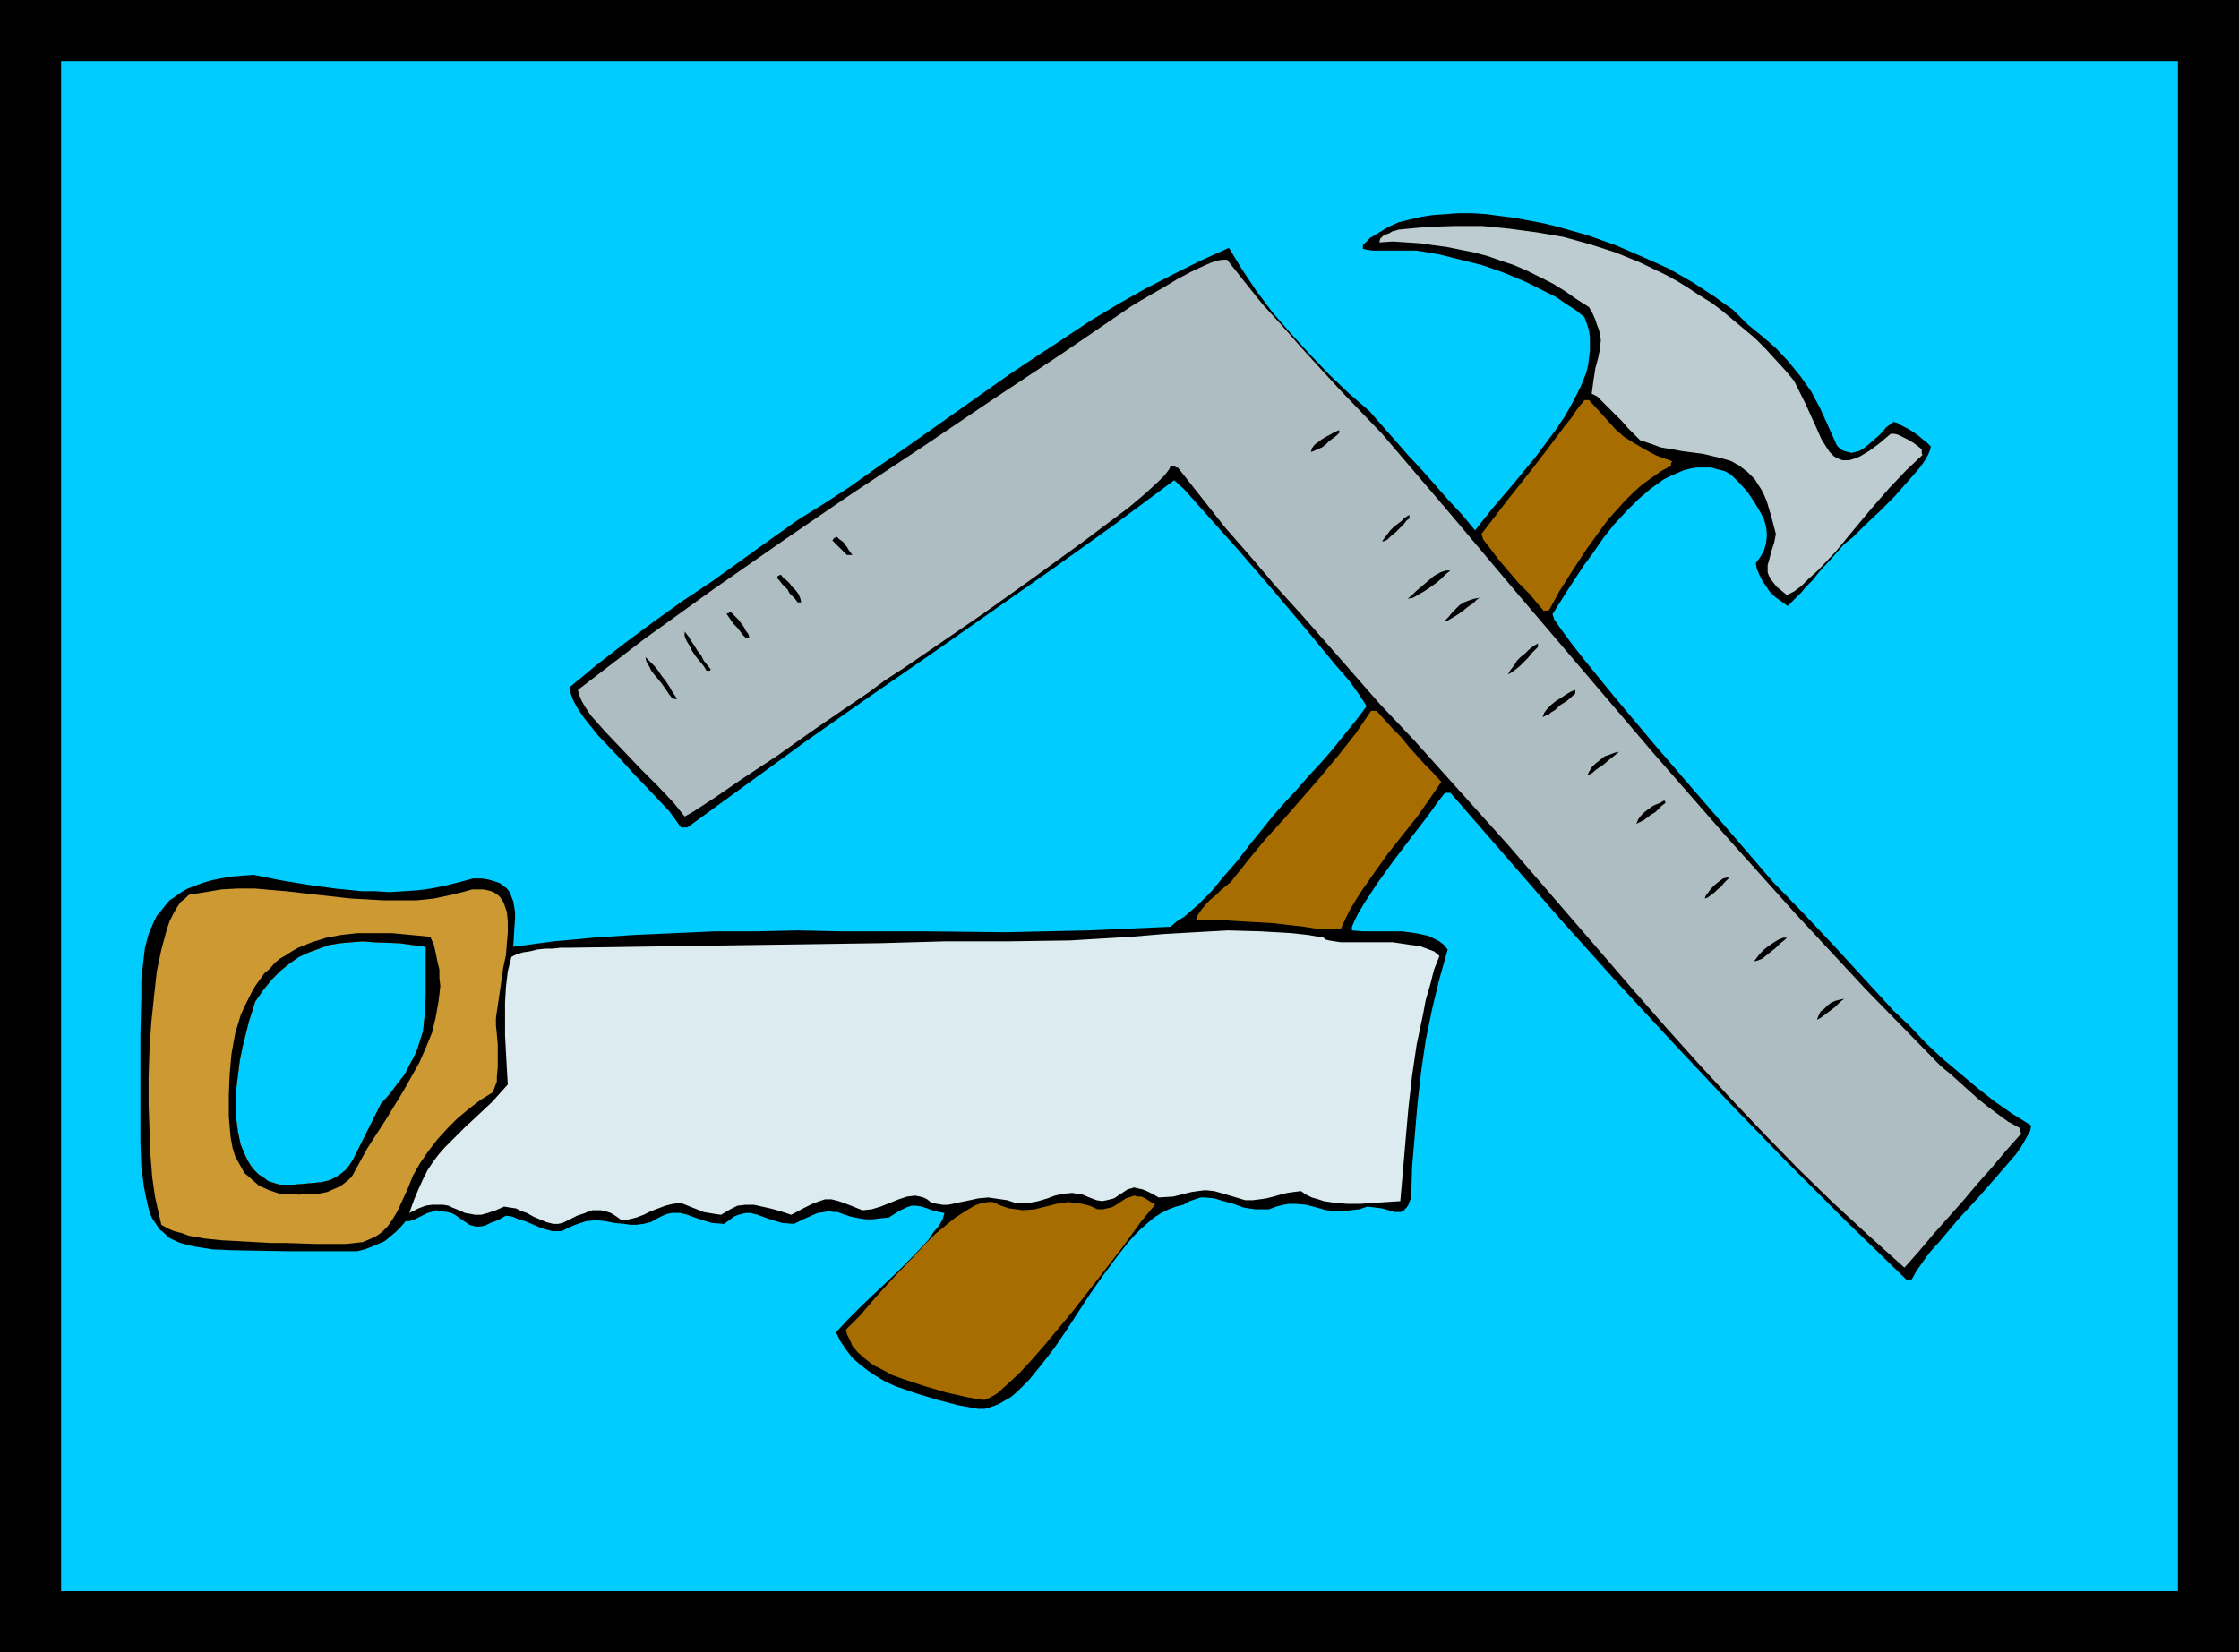 <svg xmlns="http://www.w3.org/2000/svg" fill-rule="evenodd" height="6.039in" preserveAspectRatio="none" stroke-linecap="round" viewBox="0 0 2456 1813" width="8.182in"><style>.pen1{stroke:none}.brush2{fill:#000}.brush3{fill:#a86d00}</style><path class="pen1" style="fill:#0cf" d="M33 33h2390v1747H33V33z"/><path class="pen1 brush2" fill-rule="nonzero" d="m2456 33-33-33H33v67h2390l-34-34h67V0h-33z"/><path class="pen1 brush2" fill-rule="nonzero" d="m2423 1813 33-33V33h-67v1747l34-34v67h33v-33z"/><path class="pen1 brush2" fill-rule="nonzero" d="m0 1780 33 33h2390v-67H33l34 34H0v33h33z"/><path class="pen1 brush2" fill-rule="nonzero" d="M33 0 0 33v1747h67V33L33 67V0H0v33z"/><path class="pen1 brush2" d="m1073 1546-22-4-23-6-23-7-23-8-11-5-10-6-9-6-9-7-8-7-7-9-6-9-5-10 13-14 16-16 19-18 19-18 18-18 16-17 6-9 6-7 4-7 2-7-11-2-8-3-6-2-6-1h-5l-6 2-8 4-11 7-10 1-8 1h-7l-7-1-10-2-9-3-5-2h-4l-6-1-5 1-7 1-7 3-9 4-10 5-13-1-10-3-9-3-8-3-4-1-4-1h-5l-4 1-4 1-5 2-5 4-6 4-13-1-10-3-9-3-8-3-4-1-4-1h-9l-5 1-5 2-6 3-7 4-8 2-8 1h-7l-6-1-11-1-10-2-10-1-11 1-6 2-6 2-7 3-8 4h-10l-8-2-8-3-7-3-7-3-7-2-7-3-7-1-9 5-8 3-6 3-6 1h-4l-4-1-3-1-3-2-6-4-7-5-4-2-5-1-6-1-6-1-5 2-4 1-4 2-4 2-4 2-4 2-4 1h-4l-5 6-6 6-6 5-6 5-7 3-7 3-8 3-8 2h-77l-59-1-23-1-19-3-9-2-7-2-7-3-6-3-5-5-5-4-4-6-4-6-3-7-2-8-2-9-2-10-3-23-1-28v-116l1-42v-19l2-18 2-17 4-15 3-7 3-7 3-6 5-6 4-5 5-6 6-4 7-5 7-4 8-3 8-3 10-3 10-2 11-2 12-1 13-1 30 6 30 5 29 4 30 3h15l15 1 16-1 15-1 15-2 15-3 16-4 15-4h9l7 1 7 2 6 2 4 3 4 3 3 4 2 5 2 5 1 6 1 6v6l-1 15-1 17 44-6 44-4 44-3 45-2 45-2h45l45-1 46 1h91l91 1 45-1 46-1 45-2 45-2 7-6 8-5 8-7 7-6 15-15 14-17 14-16 13-17 13-16 12-15 13-15 14-15 13-15 14-15 13-15 12-15 13-16 12-16-3-5-6-9-10-14-14-16-33-40-38-45-38-44-34-38-24-27-11-10-66 49-67 48-67 47-67 47-68 47-67 47-66 48-66 48h-7l-13-18-18-19-20-21-20-22-20-21-16-20-6-9-5-9-3-8-1-7 29-24 31-24 31-23 32-23 33-22 32-23 32-23 31-22 29-18 29-19 28-20 29-20 58-41 58-41 30-20 29-19 30-20 30-18 30-17 31-16 30-15 31-14 14 23 16 24 18 24 20 23 21 23 21 22 22 21 22 19 14 16 15 17 14 16 15 16 15 17 14 16 15 16 14 17 19-24 23-27 24-29 23-31 10-15 9-16 8-16 6-15 2-8 1-8 1-8v-15l-1-7-2-7-3-8-10-8-11-7-10-7-12-6-22-11-24-10-23-8-24-6-24-6-24-4h-48l-7-1-4-1v-4l8-8 10-6 10-6 11-5 12-3 13-3 13-2 14-1 14-1h15l15 1 15 2 16 2 16 3 16 3 16 4 32 9 31 11 30 13 29 13 26 15 23 15 11 8 10 7 8 8 8 8 16 13 15 13 14 15 13 16 12 17 10 19 9 20 9 20 4 4 4 2 4 1 4 1 4-1 4-1 4-2 4-3 7-6 8-7 7-8 8-6 4 1 5 3 6 3 5 3 6 4 6 5 5 4 4 4-1 4-2 5-4 7-5 7-13 15-15 17-16 16-16 15-13 13-10 8-15 17-12 13-8 10-7 7-5 6-5 5-4 4-6 6-7-5-7-5-6-6-4-6-4-6-3-6-3-7-1-6 5-7 4-7 2-7 1-7v-6l-1-7-2-7-3-6-7-12-8-12-9-10-9-9-7-4-8-2-7-2h-15l-7 1-8 2-7 3-7 3-8 4-7 5-7 5-14 12-13 13-13 14-12 15-11 16-11 15-19 29-15 24 2 6 7 10 11 15 14 18 35 43 42 50 43 50 39 45 31 36 18 21 33 34 33 35 33 36 33 36 18 17 17 18 18 17 19 16 19 16 19 15 20 14 21 13-1 6-4 7-5 9-7 10-19 22-21 24-23 25-21 25-10 11-8 11-7 10-5 9h-6l-66-64-65-65-64-66-62-66-62-67-61-68-60-69-60-69h-6l-7 9-13 18-17 22-19 25-18 25-15 23-6 10-4 8-3 7v4l12 1h43l15 2 14 3 6 3 6 3 5 4 4 5-9 32-8 33-7 34-5 34-4 35-3 35-3 35-1 34-2 5-1 3-2 3-2 2-2 2-3 1h-6l-7-2-7-2-8-1-8-1-9 3-9 1-7 1h-7l-13-1-11-3-11-3-12-1h-7l-6 1-8 2-8 3h-15l-7-1-6-1-11-4-11-3-10-3-10-1h-5l-6 2-6 2-7 4-8 2-8 3-8 4-8 5-7 6-8 7-7 7-7 8-14 18-14 19-14 20-13 20-13 20-13 19-14 18-13 16-7 7-6 6-7 6-7 4-7 4-8 3-7 2h-7zm-766-246-7-2-6-2-5-4-5-3-5-5-4-5-3-5-3-6-5-12-3-14-2-15v-31l2-16 2-16 3-15 7-28 7-22 9-13 9-11 10-10 10-8 10-7 11-5 11-4 11-4 12-2 12-1 13-1 13 1 27 1 29 4v52l-1 22-2 19-3 9-3 10-4 9-5 9-5 10-8 10-8 11-10 11-13 26-10 20-4 8-4 8-4 6-4 5-5 4-6 4-6 3-8 2-9 1-11 1-12 1h-15z"/><path class="pen1 brush3" d="m1077 1536-17-3-22-5-24-7-24-8-11-4-11-6-10-5-9-7-8-7-6-7-2-5-2-4-2-4-1-5 15-15 18-21 21-23 22-23 11-12 11-11 11-9 11-9 11-7 10-6 5-2 5-1 5-1h5l9 4 9 3 8 1 7 1 13-1 12-3 12-3 13-2 7 1 8 1 8 2 9 4h6l4-1 5-1 4-2 6-4 6-4 3-1 3-1 3-1 4 1h4l4 2 5 3 6 4-15 18-21 29-27 35-29 37-15 18-15 18-14 16-13 14-13 12-11 10-5 3-4 2-4 2h-4z"/><path class="pen1" style="fill:#aebdc2" d="m2089 1391-39-35-39-36-38-37-37-38-37-39-36-39-35-39-35-40-69-80-69-80-35-39-35-39-35-39-36-38-28-32-28-32-29-33-29-32-28-33-28-32-26-33-26-33h-2l-1-1h-2l-1-1h-2l-1 3-2 3-4 5-6 6-14 13-19 16-48 36-55 40-56 40-51 35-38 26-20 13-16 12-28 19-35 24-38 27-38 25-32 22-23 15-9 5-12-15-17-18-19-19-20-21-19-20-16-18-6-9-4-7-3-7-1-5 73-56 75-54 76-53 76-52 77-51 77-52 77-51 76-52 10-6 12-7 14-8 15-9 15-8 15-7 7-3 6-2 6-1h5l19 24 20 25 21 23 21 24 21 23 22 24 23 24 23 24 75 88 74 88 75 88 75 88 76 87 77 86 40 43 39 42 41 42 41 42 11 9 10 9 10 9 10 9 10 8 12 9 11 8 13 7v4l1 1v1l-16 18-16 19-16 18-16 19-16 18-16 18-16 19-16 18z"/><path class="pen1" d="M314 1364h-16l-18-1-18-1-19-1-19-2-17-3-8-3-8-2-7-3-7-4-3-13-4-18-3-21-2-25-1-27-1-29v-29l1-31 2-29 3-29 3-27 5-24 3-11 3-11 3-9 4-8 4-7 4-6 5-4 4-4 18-3 18-3 18-1h18l35 3 35 4 36 4 36 2h36l19-2 19-4 8-2 8-2 7-2h12l5 1 4 1 4 2 3 2 3 3 2 3 2 4 3 9 1 10v12l-1 12-1 13-3 14-4 28-4 27v8l1 10 1 11v25l-1 11v5l-2 5-1 3-2 4-13 8-13 10-12 10-11 11-11 12-10 13-9 13-8 14-6 15-6 13-5 11-6 10-5 7-6 6-7 5-7 3-7 3-9 1-9 1h-35l-31-1zm-7-64-7-2-6-2-5-4-5-3-5-5-4-5-3-5-3-6-5-12-3-14-2-15v-31l2-16 2-16 3-15 7-28 7-22 9-13 9-11 10-10 10-8 10-7 11-5 11-4 11-4 12-2 12-1 13-1 13 1 27 1 29 4v52l-1 22-2 19-3 9-3 10-4 9-5 9-5 10-8 10-8 11-10 11-13 26-10 20-4 8-4 8-4 6-4 5-5 4-6 4-6 3-8 2-9 1-11 1-12 1h-15z" style="fill:#c93"/><path class="pen1" style="fill:#dcebf0" d="m607 1343-8-2-7-3-7-3-7-4-6-2-6-3-7-1-6-1-9 4-9 3-7 2h-7l-5-1-6-1-4-2-5-2-5-2-4-2-6-1h-12l-7 1-8 3-10 5 5-14 5-12 5-11 5-10 6-9 6-8 7-8 7-7 14-14 15-14 16-15 17-19-1-17-1-18-1-19v-36l1-17 2-17 4-16 6-3 7-2 7-1 8-2 9-1h8l9-1h8l68-1 68-1 69-1 69-1 69-1 70-2h69l69-1 33-2 34-2 35-3 35-2 36-2 35 1 18 1 17 1 18 2 17 3 2 2 4 1 6 1 7 1h57l20 3 9 1 8 3 8 3 6 5-6 15-4 16-5 17-3 16-7 33-5 34-4 35-3 34-3 35-3 34-15 1-15 1-14 1h-14l-13-1-13-2-6-2-7-2-6-3-6-4-8 1-7 1-8 2-7 2-8 2-7 1-8 1h-8l-20-6-14-4-10-1-8 1-7 1-8 2-12 3-16 1-7-4-6-3-5-2-5-1-4-1-3 1-4 1-3 2-6 4-6 4-4 1-4 1-5 1-6-1-8-3-7-3-6-1-6-1-10 1-9 2-8 3-10 3-5 1-6 1h-14l-9-3-7-1-7-1-7-1-11 1-9 2-10 2-9 2-5 1h-6l-6-1-6-1-5-4-4-2-4-1-5-1-9 1-9 3-10 4-10 4-10 3-10 1-15-6-11-4-8-2h-7l-6 2-8 3-10 5-13 7-12-4-11-3-9-2-9-2h-9l-9 1-8 4-10 6-7-1-6-1-6-1-5-2-5-2-5-2-5-2-5-2-9 1-8 2-8 3-8 3-8 4-8 3-8 2-8 1-7-5-5-3-6-2-5-1h-9l-4 1-4 2-9 3-8 4-4 2-4 2-5 1h-5z"/><path class="pen1 brush2" d="m307 1310-12-4-11-5-8-7-8-7-5-9-5-9-3-10-2-11-1-11-1-12v-23l1-24 2-22 4-22 6-20 4-9 4-8 4-8 4-7 5-7 5-7 6-5 5-6 6-5 7-4 6-4 7-4 15-6 16-5 16-3 18-2h38l21 2 21 2 4 9 2 9 2 10 2 8v9l1 9-1 9-1 8-3 17-4 17-7 17-7 16-18 32-19 31-20 31-17 31-4 4-5 4-4 3-5 2-9 4-10 2h-11l-10 1-11-1h-10zm0-10-7-2-6-2-5-4-5-3-5-5-4-5-3-5-3-6-5-12-3-14-2-15v-31l2-16 2-16 3-15 7-28 7-22 9-13 9-11 10-10 10-8 10-7 11-5 11-4 11-4 12-2 12-1 13-1 13 1 27 1 29 4v52l-1 22-2 19-3 9-3 10-4 9-5 9-5 10-8 10-8 11-10 11-13 26-10 20-4 8-4 8-4 6-4 5-5 4-6 4-6 3-8 2-9 1-11 1-12 1h-15zm1686-181 2-5 2-4 4-3 4-4 4-3 5-2 4-1 5-1-4 3-3 3-3 3-4 3-4 3-4 3-4 3-4 2zm-69-64 3-4 3-4 5-5 5-4 6-4 5-3 5-2h4l-3 3-4 3-5 5-5 4-5 4-5 4-5 2-4 1z"/><path class="pen1 brush3" d="m1449 1020-18-3-18-2-17-2-18-1-17-1-16-1h-17l-16-1 2-5 4-6 5-6 5-5 6-5 6-6 5-4 5-4 19-24 19-23 21-23 20-23 20-23 19-23 19-24 17-25h6l9 10 9 10 9 9 8 10 9 10 9 10 9 9 9 10-13 19-14 20-16 20-15 19-15 21-14 20-7 11-6 10-5 10-5 11h-20l-2 1z"/><path class="pen1 brush2" d="m1870 986 1-3 3-4 3-4 4-4 5-4 4-3 4-1h3l-3 3-3 3-3 4-4 3-3 3-4 3-4 3-3 1zm-75-82 2-5 3-4 4-4 4-3 4-3 4-2 5-2 5-3v2h1v1l-4 3-3 3-4 4-5 3-4 3-4 3-4 2-4 2zm-54-53 2-4 3-5 4-4 5-4 5-4 6-2 5-2 5-1-10 8-7 6-6 4-4 3-2 2-2 1-2 1-2 1zm-49-64 2-5 3-4 5-5 5-4 5-3 6-4 5-3 5-2v4l-9 8-8 5-5 5-5 3-2 2-3 1-2 1-2 1zm-954-20-4-5-4-6-5-7-5-6-5-6-3-6-3-5-1-5 5 5 5 5 4 5 4 6 4 5 4 6 4 7 5 7h-5zm916-27 3-5 4-5 3-5 4-4 5-4 4-4 5-4 5-3v4l-3 3-4 4-4 5-5 5-4 4-5 4-4 3-4 2zm-879-4-3-5-5-6-4-5-4-6-3-6-3-5-2-5v-5l4 5 3 5 4 6 3 5 4 5 3 6 4 5 4 5h-1v1h-4zm43-36-3-3-3-4-3-4-4-4-3-4-2-3-2-3-1-2h2l1-1h2l2 2 3 3 3 3 3 4 3 4 2 4 3 4 1 4h-4zm767-19 4-4 4-5 4-4 4-4 5-3 5-2 6-2 6-1-3 2-4 4-6 4-6 5-6 4-5 3-5 3h-3z"/><path class="pen1 brush3" d="m1694 671-7-8-9-11-12-12-12-14-11-13-9-12-7-9-2-6 30-39 23-29 17-22 12-16 9-12 8-10 6-9 8-10h5l11 12 9 10 9 10 9 8 11 7 12 7 13 7 17 6v1l-1 1v3l-11 6-10 7-11 8-9 8-10 10-9 10-9 10-8 11-16 22-15 23-14 22-12 22h-5v1z"/><path class="pen1 brush2" d="m875 661-3-4-3-3-3-3-2-4-3-3-3-3-3-4-3-3 1-1v-1h1l1-1h2l2 3 4 3 3 3 3 4 4 4 3 4 2 5 1 5v-1h-4zm669-4 5-4 5-5 6-5 7-6 6-5 7-4 6-2h5l-5 4-5 5-6 5-7 5-6 4-7 4-5 3-6 1z"/><path class="pen1" style="fill:#bdccd1" d="m1960 653-6-5-5-4-4-5-3-4-2-4-1-3v-8l2-7 2-8 3-9 2-10-5-19-5-17-3-7-3-6-4-6-3-5-8-8-9-7-9-5-10-3-21-5-23-3-11-2-12-2-11-4-12-4-6-6-7-7-7-8-8-8-7-7-6-6-6-6-6-3 2-15 2-13 3-11 2-10 1-10-2-11-2-5-2-6-3-7-4-7-14-9-13-9-13-8-14-7-14-7-14-6-15-5-14-5-15-4-15-3-15-3-15-2-14-2-15-1-15-1-15 1 1-4 2-2 2-2 3-1 3-1 3-2 4-1 3-1 31-3 31-1h30l30 3 30 4 29 5 29 8 28 9 27 11 27 13 13 7 13 8 12 8 13 8 12 9 12 10 12 10 12 10 11 11 11 12 11 12 10 12 12 24 10 22 4 9 4 9 5 8 4 6 5 5 6 3 3 1h7l4-1 8-3 10-6 11-8 13-11h4l4 1 4 2 4 2 4 2 5 3 4 3 5 4v5l1 1-18 17-19 20-20 23-20 24-19 23-19 20-10 9-8 8-8 6-8 4z"/><path class="pen1 brush2" d="m929 609-2-2-2-2-2-2-2-2-2-2-2-2-2-2-2-2 1-1v-1h1v-1h2l1-1 3 3 3 2 2 2 1 2 2 2 1 2 2 3 3 4h-6zm587-15 3-4 3-4 3-4 4-4 4-3 4-3 4-4 5-3v4l-3 2-3 4-5 5-4 4-5 4-4 4-4 2h-2zm-78-98 1-4 3-4 4-3 4-3 5-3 4-2 5-3 5-2v3l-3 3-4 3-4 3-4 4-4 3-5 2-4 2-3 1z"/></svg>
